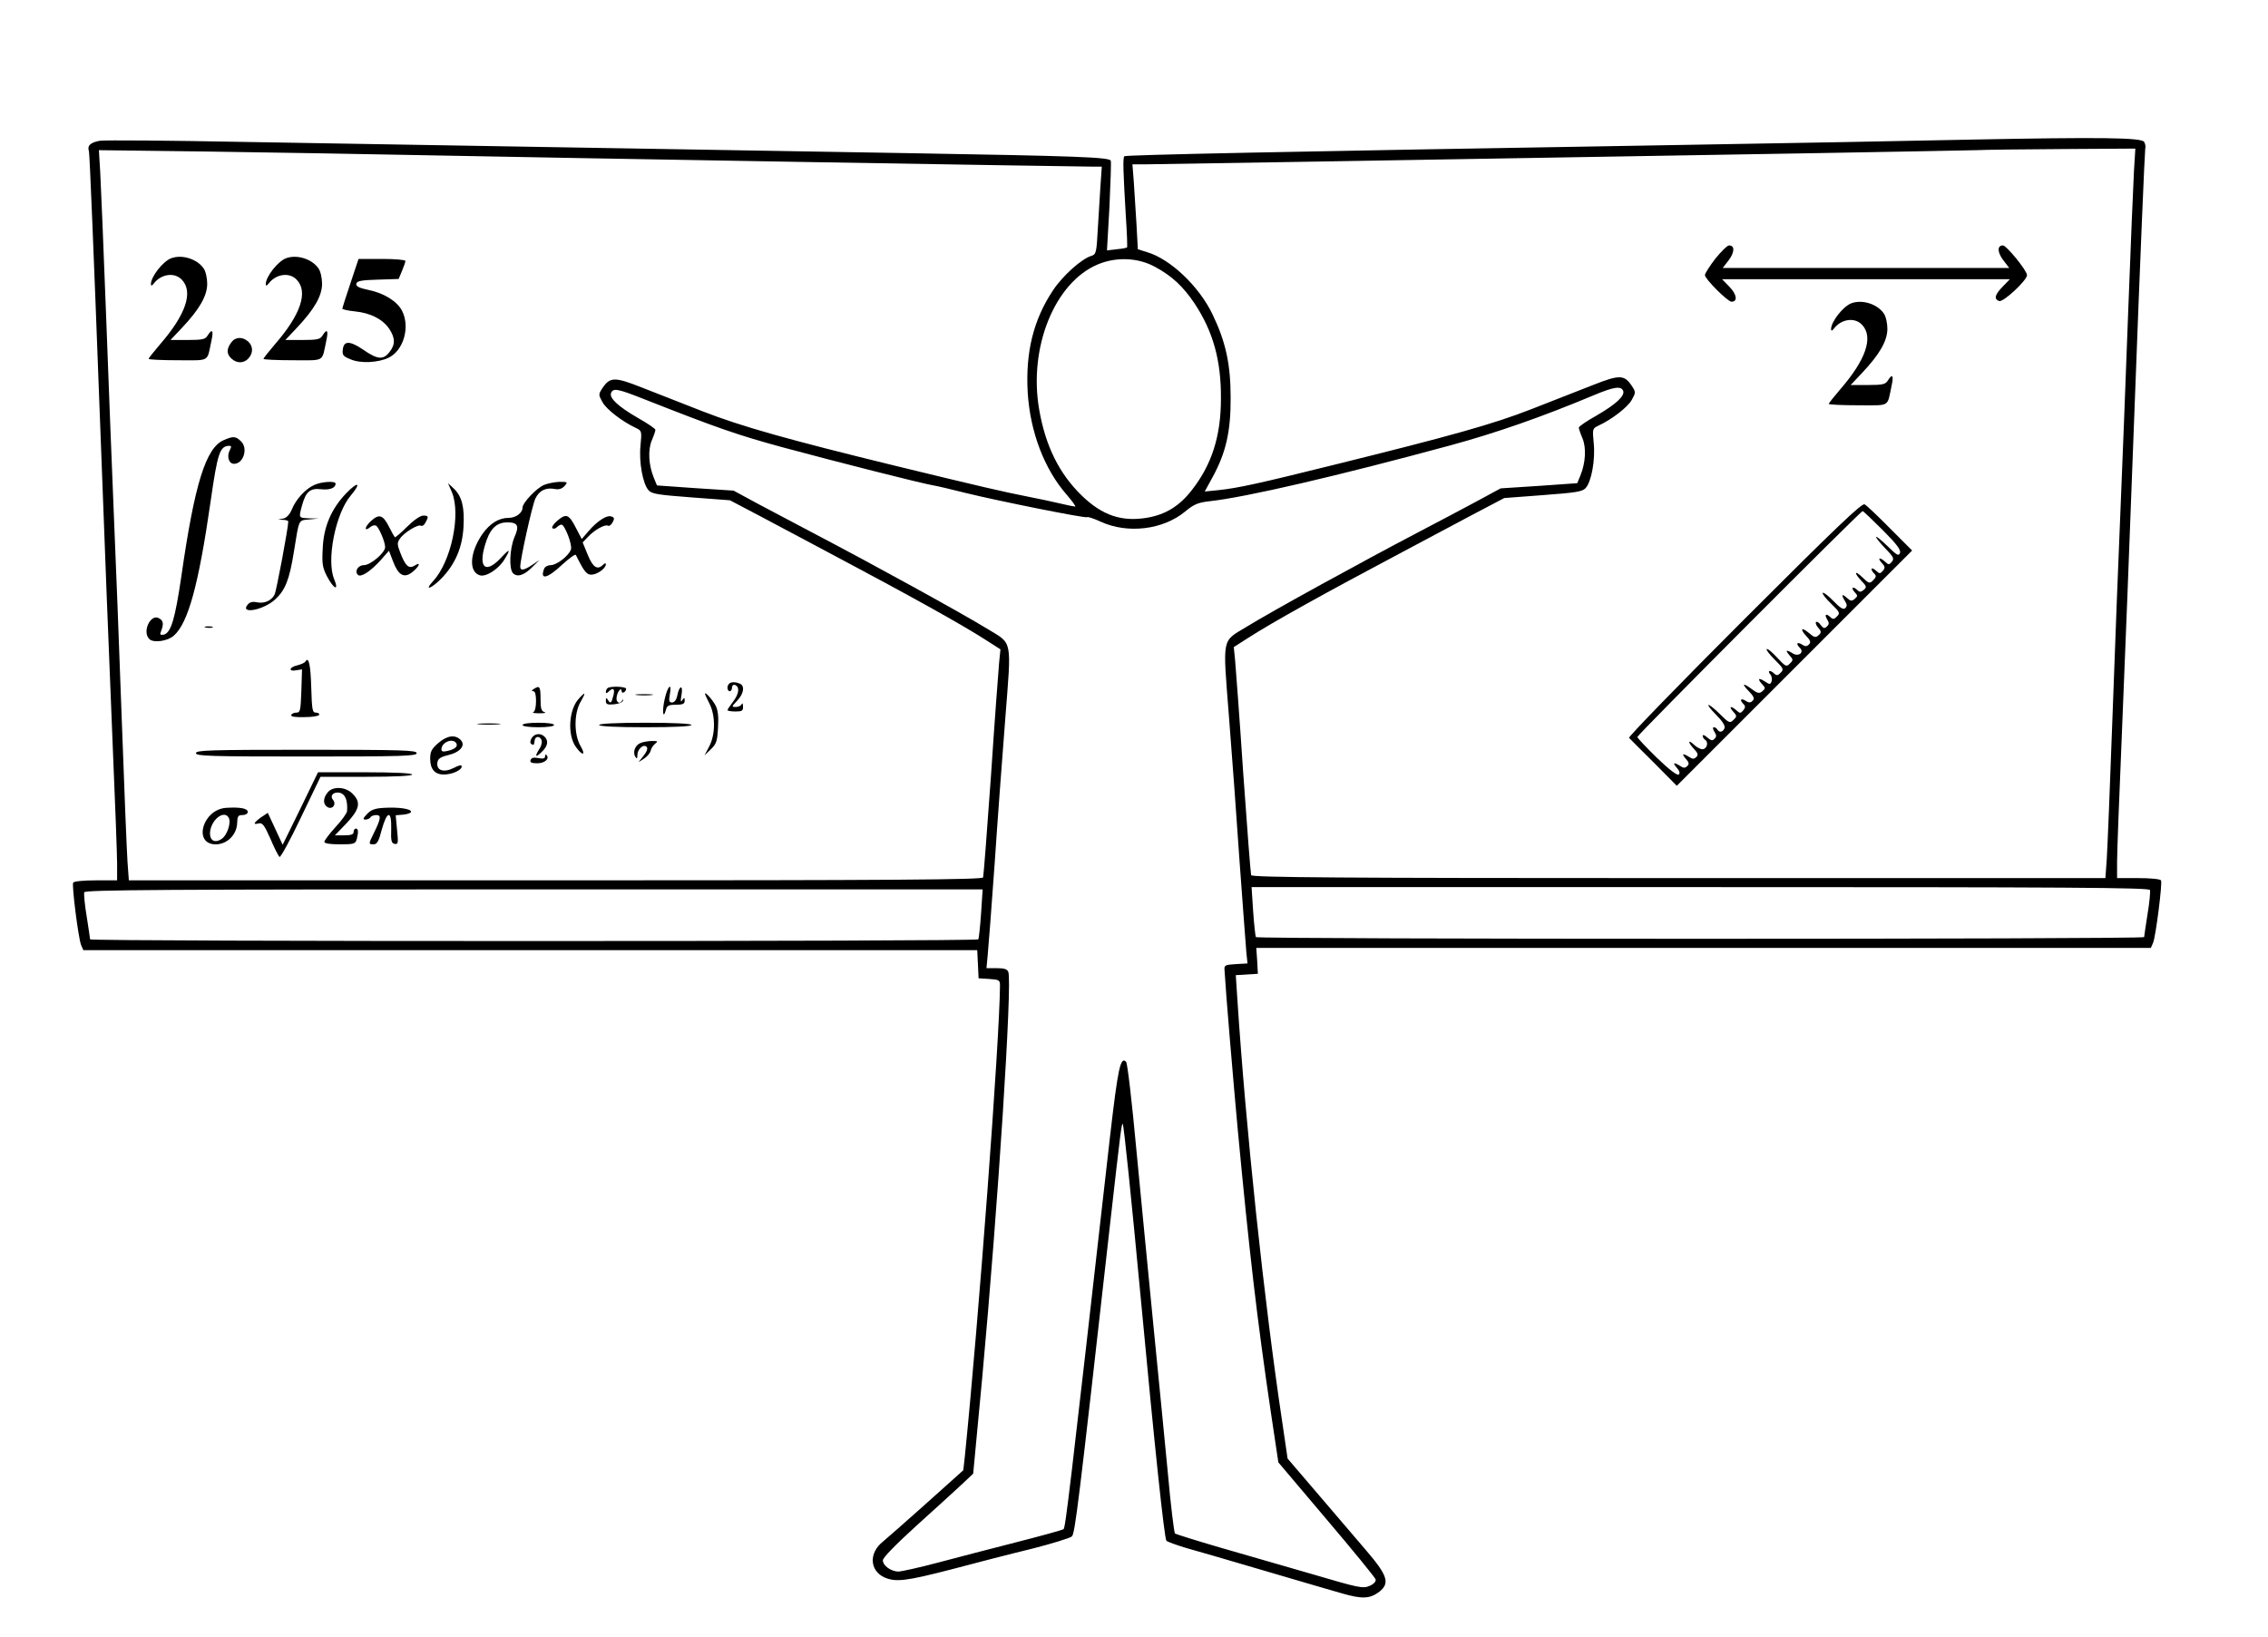 <?xml version="1.0" standalone="no"?>
<!DOCTYPE svg PUBLIC "-//W3C//DTD SVG 20010904//EN"
 "http://www.w3.org/TR/2001/REC-SVG-20010904/DTD/svg10.dtd">
<svg version="1.0" xmlns="http://www.w3.org/2000/svg"
 width="1007pt" height="727pt" viewBox="0 0 1007 727"
 preserveAspectRatio="xMidYMid meet">

<g transform="translate(0,727) scale(0.1,-0.1)"
fill="#000000" stroke="none">
<path d="M8755 6650 c-220 -5 -832 -16 -1360 -25 -1740 -29 -2396 -43 -2403
-49 -7 -8 -5 -67 7 -271 5 -71 7 -132 5 -134 -2 -2 -22 -6 -46 -8 l-43 -5 11
193 c5 107 8 199 6 205 -5 16 -153 21 -912 34 -1730 29 -2435 41 -2958 50
-315 6 -592 8 -617 5 -43 -7 -59 -22 -50 -47 3 -7 23 -497 45 -1088 22 -591
49 -1284 60 -1540 11 -256 20 -498 20 -537 l0 -73 -94 0 c-52 0 -97 -4 -101
-10 -7 -11 23 -247 35 -277 l10 -23 1984 0 1985 0 3 -62 3 -63 48 -3 c44 -3
47 -5 47 -30 -2 -248 -95 -1489 -156 -2090 l-7 -62 -165 -148 c-91 -81 -177
-157 -193 -170 -61 -49 -58 -126 6 -157 51 -23 95 -18 300 35 105 28 264 69
355 91 91 23 171 48 179 55 14 13 28 125 170 1389 46 406 51 448 56 443 5 -5
38 -327 80 -773 62 -665 105 -1069 114 -1078 5 -5 44 -19 87 -32 44 -12 198
-57 344 -100 146 -43 303 -89 349 -102 90 -26 124 -24 166 8 47 38 36 72 -60
184 -28 33 -118 138 -200 234 l-148 173 -23 157 c-82 544 -163 1314 -200 1883
l-7 107 49 3 49 3 -3 58 -4 57 1986 0 1986 0 10 23 c12 30 42 266 35 277 -4 6
-49 10 -101 10 l-94 0 0 73 c0 39 9 281 20 537 11 256 38 949 60 1540 22 591
43 1082 45 1090 3 8 0 22 -5 30 -12 19 -196 21 -765 10z m720 -137 c-3 -54
-15 -339 -26 -633 -11 -294 -26 -688 -34 -875 -8 -187 -24 -594 -35 -905 -11
-311 -23 -602 -26 -647 l-6 -83 -1894 0 c-1507 0 -1895 3 -1899 13 -2 6 -18
210 -35 452 -16 242 -33 467 -36 501 l-6 60 64 41 c107 69 343 200 688 383 96
51 237 126 312 166 l137 72 172 13 c145 11 174 15 189 31 26 28 44 127 36 201
-6 62 -5 64 20 76 59 27 132 83 149 115 18 32 18 35 1 61 -34 51 -54 52 -173
5 -59 -23 -182 -71 -273 -107 -171 -67 -358 -119 -875 -247 -334 -83 -429
-104 -516 -113 l-60 -6 35 64 c59 108 81 203 80 354 0 148 -22 248 -81 370
-59 123 -187 245 -290 275 l-41 13 -6 111 c-4 61 -9 146 -12 189 l-6 77 53 0
c48 0 1047 17 2994 50 347 6 662 12 700 13 39 2 213 4 388 5 l318 2 -6 -97z
m-7560 67 c538 -11 2854 -50 2932 -50 l45 0 -6 -87 c-3 -49 -8 -136 -12 -195
-5 -99 -8 -108 -27 -114 -45 -13 -129 -89 -172 -154 -87 -131 -122 -275 -112
-453 11 -176 74 -341 173 -454 25 -29 42 -53 38 -53 -4 0 -35 6 -68 14 -34 8
-99 22 -146 31 -102 20 -206 44 -580 135 -487 119 -688 176 -860 243 -91 36
-214 84 -273 107 -119 47 -139 46 -173 -5 -17 -26 -17 -29 1 -61 17 -32 90
-88 149 -115 25 -12 26 -14 20 -76 -8 -74 10 -173 36 -201 15 -16 44 -20 189
-31 l172 -13 137 -72 c75 -40 216 -115 312 -166 345 -183 581 -314 688 -383
l64 -41 -6 -60 c-3 -34 -20 -259 -36 -501 -17 -242 -33 -446 -35 -452 -4 -10
-392 -13 -1899 -13 l-1894 0 -6 83 c-3 45 -15 336 -26 647 -11 311 -27 718
-35 905 -8 187 -23 581 -34 875 -11 294 -23 580 -26 634 l-6 99 478 -6 c263
-4 712 -11 998 -17z m3213 -495 c76 -41 125 -87 176 -163 82 -124 118 -252
117 -422 0 -168 -41 -295 -131 -409 -54 -69 -115 -106 -194 -120 -114 -20
-201 9 -293 98 -100 97 -161 220 -189 382 -48 276 69 565 261 645 82 34 178
30 253 -11z m2079 -551 c8 -22 -31 -59 -119 -110 -43 -24 -78 -48 -78 -53 0
-5 7 -26 16 -47 18 -43 14 -110 -9 -166 l-14 -34 -170 -12 -170 -11 -109 -59
c-60 -32 -176 -94 -259 -137 -248 -130 -640 -345 -764 -421 -107 -65 -102 -41
-75 -389 13 -165 35 -460 48 -655 14 -195 28 -376 30 -402 l5 -47 -52 -3 c-49
-3 -52 -5 -50 -28 6 -105 38 -481 58 -700 52 -553 86 -846 148 -1265 l33 -220
214 -253 c118 -139 216 -259 218 -267 2 -9 -9 -21 -28 -29 -29 -12 -48 -8
-248 51 -119 34 -305 88 -412 119 -107 31 -198 60 -203 63 -4 4 -19 126 -32
272 -14 145 -43 444 -65 664 -22 220 -55 569 -75 774 -19 206 -39 379 -45 385
-25 25 -36 -25 -72 -337 -182 -1605 -197 -1730 -206 -1739 -4 -3 -97 -29 -207
-57 -110 -28 -267 -69 -350 -91 -82 -22 -161 -39 -175 -40 -33 0 -70 26 -70
50 0 12 56 69 147 152 81 73 172 156 201 183 l53 50 40 425 c71 773 134 1755
116 1803 -5 13 -18 17 -52 17 l-45 0 5 53 c3 28 17 212 31 407 13 195 35 490
48 655 27 348 32 324 -75 389 -124 76 -516 291 -764 421 -82 43 -199 105 -259
137 l-109 59 -170 11 -170 12 -14 34 c-23 56 -27 123 -9 166 9 21 16 42 16 47
0 5 -35 29 -78 53 -88 51 -127 88 -119 110 9 24 29 20 150 -28 325 -128 411
-158 617 -214 245 -66 604 -157 660 -167 19 -3 87 -19 150 -35 147 -36 531
-113 537 -107 2 3 30 -6 60 -20 120 -55 277 -36 375 45 40 33 57 40 110 46
162 18 567 112 1068 248 202 55 406 126 635 222 90 38 123 43 132 20z m2339
-2217 c2 -7 -2 -56 -11 -108 -8 -52 -15 -97 -15 -101 0 -10 -3937 -10 -3944 0
-2 4 -8 56 -12 115 l-7 107 1992 0 c1634 0 1993 -2 1997 -13z m-5190 -104 c-4
-59 -10 -111 -12 -115 -7 -10 -3944 -10 -3944 0 0 4 -7 49 -15 101 -9 52 -13
101 -11 108 4 11 363 13 1997 13 l1992 0 -7 -107z"/>
<path d="M7616 6121 c-25 -33 -46 -65 -46 -73 0 -17 101 -118 118 -118 28 0
24 32 -9 66 l-33 34 639 0 639 0 -32 -33 c-35 -36 -40 -55 -16 -64 18 -7 124
92 124 115 0 20 -91 132 -107 132 -26 0 -25 -30 1 -65 l27 -35 -636 0 -636 0
27 35 c26 35 27 65 1 65 -8 0 -35 -27 -61 -59z"/>
<path d="M8220 5923 c-37 -14 -90 -82 -90 -115 1 -9 4 -8 13 3 33 43 93 51
125 16 51 -54 17 -155 -98 -287 -27 -32 -50 -60 -50 -64 0 -3 58 -6 130 -6
146 0 128 -10 149 88 10 45 3 54 -17 22 -10 -17 -23 -20 -89 -20 l-76 0 51 54
c78 83 112 142 112 196 0 25 -7 56 -16 68 -29 42 -96 63 -144 45z"/>
<path d="M7745 4520 c-286 -286 -516 -523 -512 -527 4 -4 53 -54 110 -110
l102 -103 522 522 523 523 -98 98 c-53 54 -104 102 -113 107 -12 7 -128 -104
-534 -510z m614 396 c63 -63 82 -89 77 -102 -6 -15 -14 -10 -56 31 -28 27 -50
45 -50 40 0 -5 19 -28 42 -52 35 -36 39 -44 28 -58 -12 -14 -15 -14 -30 0 -24
22 -36 18 -15 -5 15 -16 16 -22 5 -35 -12 -14 -15 -14 -31 1 -21 19 -27 6 -7
-14 10 -9 8 -16 -5 -29 -16 -16 -19 -15 -47 12 -36 35 -40 22 -5 -15 23 -24
24 -28 10 -40 -12 -10 -19 -10 -27 -2 -20 20 -32 13 -14 -7 15 -16 15 -19 1
-31 -13 -11 -19 -10 -35 5 -23 20 -26 14 -8 -15 9 -14 10 -22 1 -31 -8 -8 -22
0 -52 31 -23 24 -44 40 -48 37 -3 -4 13 -25 37 -48 39 -38 41 -42 26 -57 -12
-13 -18 -13 -28 -4 -19 19 -29 14 -16 -8 10 -16 10 -22 0 -32 -11 -11 -16 -9
-28 6 -7 11 -17 17 -21 13 -3 -4 1 -15 10 -25 13 -14 14 -21 5 -30 -16 -16
-21 -15 -48 8 -32 27 -39 16 -10 -15 19 -20 21 -28 12 -37 -10 -10 -17 -10
-32 0 -22 13 -27 3 -8 -16 20 -20 -7 -40 -32 -24 -29 18 -35 15 -15 -8 17 -19
18 -22 2 -37 -15 -16 -19 -14 -57 27 -22 24 -43 41 -46 37 -3 -3 13 -24 36
-47 39 -39 41 -43 26 -58 -12 -13 -18 -13 -28 -4 -17 17 -33 15 -18 -3 7 -8 9
-22 6 -31 -6 -15 -8 -15 -31 0 -28 18 -33 11 -10 -14 14 -15 14 -18 0 -30 -13
-11 -21 -10 -45 8 -42 31 -49 27 -15 -8 23 -24 26 -33 17 -42 -10 -10 -17 -10
-32 0 -22 13 -27 3 -8 -16 8 -8 8 -15 -2 -27 -12 -14 -15 -14 -30 0 -25 22
-36 18 -15 -5 17 -19 18 -22 2 -37 -16 -16 -20 -15 -60 25 -57 56 -73 54 -18
-2 29 -29 42 -50 38 -60 -7 -18 -23 -21 -32 -6 -3 6 -10 10 -16 10 -5 0 -4 -9
3 -20 10 -15 10 -22 0 -32 -9 -9 -16 -7 -32 7 -11 10 -20 13 -20 7 0 -6 5 -14
10 -17 15 -9 12 -35 -6 -42 -8 -3 -25 4 -40 17 -30 29 -32 15 -2 -17 17 -18
19 -26 10 -35 -10 -10 -17 -10 -32 0 -29 18 -35 15 -15 -8 14 -16 16 -23 7
-32 -10 -10 -17 -10 -32 0 -29 18 -35 15 -15 -8 12 -13 15 -24 9 -30 -6 -6
-41 20 -97 74 -48 47 -87 88 -87 93 0 9 991 1003 1000 1003 3 0 43 -38 89 -84z"/>
<path d="M760 6123 c-37 -14 -90 -82 -90 -115 1 -9 4 -8 13 3 33 43 93 51 125
16 51 -54 17 -155 -98 -287 -27 -32 -50 -60 -50 -64 0 -3 58 -6 130 -6 146 0
128 -10 149 88 10 45 3 54 -17 22 -10 -17 -23 -20 -89 -20 l-76 0 51 54 c78
83 112 142 112 196 0 25 -7 56 -16 68 -29 42 -96 63 -144 45z"/>
<path d="M1270 6123 c-37 -14 -90 -82 -90 -115 1 -9 4 -8 13 3 33 43 93 51
125 16 51 -54 17 -155 -98 -287 -27 -32 -50 -60 -50 -64 0 -3 58 -6 130 -6
146 0 128 -10 149 88 10 45 3 54 -17 22 -10 -17 -23 -20 -89 -20 l-76 0 51 54
c78 83 112 142 112 196 0 25 -7 56 -16 68 -29 42 -96 63 -144 45z"/>
<path d="M1556 6012 c-20 -59 -36 -110 -36 -113 0 -3 25 -9 56 -12 69 -7 122
-34 152 -77 27 -41 28 -70 1 -104 -27 -35 -53 -33 -115 10 -60 41 -88 42 -92
1 -3 -24 2 -30 35 -43 43 -19 122 -15 168 7 67 32 97 137 60 209 -22 42 -80
78 -148 92 -43 9 -57 16 -55 28 3 12 22 16 96 18 l92 3 15 36 c8 19 15 39 15
44 0 5 -47 9 -104 9 l-104 0 -36 -108z"/>
<path d="M1026 5748 c-21 -29 -20 -51 2 -71 24 -22 55 -21 75 1 22 24 21 55
-1 75 -26 23 -58 21 -76 -5z"/>
<path d="M993 5315 c-79 -34 -129 -194 -188 -606 -28 -190 -46 -251 -79 -258
-15 -2 -17 1 -11 15 12 32 11 46 -7 57 -39 26 -80 -62 -43 -93 20 -16 81 -7
107 17 64 57 110 227 163 595 31 217 41 247 83 248 10 0 10 -5 2 -20 -14 -27
-4 -60 19 -60 42 0 63 68 32 99 -24 24 -35 25 -78 6z"/>
<path d="M1395 5116 c-39 -18 -80 -62 -99 -108 -10 -24 -24 -38 -38 -41 l-23
-4 23 -2 c12 0 22 -4 22 -7 0 -27 -53 -311 -61 -325 -14 -27 -46 -41 -78 -34
-19 4 -32 1 -41 -10 -37 -44 68 -26 121 22 45 41 64 87 84 213 24 148 19 138
68 143 l42 4 -42 1 c-48 2 -47 1 -32 57 17 62 36 78 86 72 38 -4 63 6 63 25 0
13 -62 9 -95 -6z"/>
<path d="M2415 5116 c-34 -15 -95 -79 -95 -101 0 -23 -30 -45 -61 -45 -45 0
-84 -25 -118 -73 -55 -81 -61 -166 -11 -182 27 -9 83 27 109 69 31 50 25 52
-17 6 -73 -76 -103 -34 -60 85 19 51 47 75 90 75 47 0 55 -15 32 -66 -21 -51
-25 -141 -6 -160 19 -19 50 -9 87 29 l30 30 -32 -22 c-36 -24 -53 -27 -53 -8
0 35 53 272 67 303 18 36 46 50 88 42 16 -3 30 1 41 13 16 18 15 19 -22 19
-21 -1 -53 -7 -69 -14z"/>
<path d="M1537 5079 c-66 -69 -100 -148 -104 -244 -4 -69 -1 -86 19 -125 30
-57 54 -67 32 -13 -36 84 6 294 74 373 48 57 32 64 -21 9z"/>
<path d="M2006 5085 c42 -99 -3 -311 -84 -397 -41 -45 -6 -32 38 13 61 63 93
137 98 229 5 88 -7 136 -44 171 l-25 23 17 -39z"/>
<path d="M1646 4955 c-28 -26 -30 -49 -2 -26 8 7 20 10 26 6 13 -8 40 -72 40
-95 0 -25 -65 -80 -94 -80 -26 0 -43 -27 -27 -43 13 -13 56 15 102 66 l36 41
18 -47 c23 -61 48 -76 83 -50 33 25 44 51 13 31 -26 -16 -41 -2 -64 58 -14 36
-14 44 -1 62 18 27 81 65 93 57 6 -3 15 3 20 14 15 27 14 31 -10 31 -13 0 -43
-21 -72 -50 -28 -28 -52 -48 -54 -46 -2 2 -14 23 -26 47 -27 53 -44 58 -81 24z"/>
<path d="M2473 4956 c-15 -13 -25 -28 -20 -32 4 -4 13 -2 19 4 7 7 16 12 21
12 14 0 49 -89 42 -110 -9 -28 -63 -70 -90 -70 -12 0 -26 -7 -29 -16 -20 -52
14 -44 81 19 31 28 58 48 60 42 2 -5 14 -28 26 -50 18 -31 29 -39 47 -37 26 3
60 29 60 46 0 6 -5 5 -12 -2 -25 -25 -45 -13 -68 43 l-23 56 24 25 c29 31 76
57 89 49 5 -3 14 4 20 15 9 16 8 22 -5 26 -20 8 -62 -19 -101 -64 l-31 -36
-23 44 c-34 67 -45 72 -87 36z"/>
<path d="M913 4483 c9 -2 23 -2 30 0 6 3 -1 5 -18 5 -16 0 -22 -2 -12 -5z"/>
<path d="M1356 4332 c-3 -6 -20 -13 -36 -17 -36 -8 -41 -29 -5 -22 l26 4 -3
-96 c-3 -87 -5 -96 -22 -96 -11 0 -21 -5 -23 -11 -2 -7 18 -10 59 -9 35 0 64
5 65 10 2 6 -5 10 -15 10 -15 0 -17 13 -20 110 -3 102 -11 141 -26 117z"/>
<path d="M3237 4233 c-11 -10 -8 -33 3 -33 6 0 10 7 10 16 0 9 6 14 13 12 22
-8 19 -38 -7 -73 -14 -18 -26 -36 -26 -39 0 -3 16 -6 35 -6 30 0 35 3 34 23 0
12 -3 16 -6 10 -2 -7 -14 -13 -26 -13 -20 0 -19 1 6 28 30 31 35 67 11 76 -20
8 -39 8 -47 -1z"/>
<path d="M2370 4210 c-10 -6 -11 -10 -2 -10 8 0 12 -16 12 -44 0 -26 -5 -46
-12 -49 -7 -3 5 -5 27 -5 22 0 32 2 23 5 -14 4 -18 15 -18 59 0 55 -4 61 -30
44z"/>
<path d="M2697 4213 c-4 -3 -7 -11 -7 -17 0 -6 5 -5 12 2 20 20 29 14 22 -15
-9 -36 -13 -40 -24 -23 -8 13 -10 12 -10 -3 0 -15 7 -18 37 -15 20 2 38 9 39
16 1 7 0 8 -3 2 -10 -21 -30 -10 -25 15 4 26 22 45 22 25 0 -6 5 -8 10 -5 6 3
10 10 10 16 0 10 -73 13 -83 2z"/>
<path d="M2951 4164 c-12 -52 -7 -93 6 -46 4 18 13 22 44 22 31 0 39 4 39 18
0 15 -2 15 -11 2 -7 -11 -8 -4 -3 24 8 46 -10 43 -19 -4 -4 -19 -13 -30 -23
-30 -13 0 -15 7 -10 35 11 58 -10 39 -23 -21z"/>
<path d="M2571 4168 c-46 -48 -53 -164 -13 -217 29 -40 44 -36 20 5 -30 51
-30 146 0 197 24 42 22 47 -7 15z"/>
<path d="M2828 4183 c17 -2 47 -2 65 0 17 2 3 4 -33 4 -36 0 -50 -2 -32 -4z"/>
<path d="M3130 4188 c0 -2 9 -21 20 -43 27 -53 27 -137 -1 -190 l-21 -40 28
27 c25 24 29 37 32 96 3 49 0 78 -11 99 -14 26 -47 63 -47 51z"/>
<path d="M2128 4053 c23 -2 61 -2 85 0 23 2 4 4 -43 4 -47 0 -66 -2 -42 -4z"/>
<path d="M2320 4050 c0 -6 30 -10 70 -10 40 0 70 4 70 10 0 6 -30 10 -70 10
-40 0 -70 -4 -70 -10z"/>
<path d="M2660 4050 c0 -6 75 -10 205 -10 130 0 205 4 205 10 0 6 -75 10 -205
10 -130 0 -205 -4 -205 -10z"/>
<path d="M2360 3991 c-7 -13 -7 -22 0 -26 10 -6 11 -5 14 17 2 19 23 20 30 2
4 -9 0 -27 -9 -40 -22 -35 -18 -41 10 -14 27 26 32 49 13 68 -18 18 -46 14
-58 -7z"/>
<path d="M1945 3969 c-29 -25 -35 -38 -35 -69 0 -46 21 -70 60 -70 37 0 80 19
80 36 0 8 -11 6 -36 -7 -44 -22 -77 -11 -72 24 2 17 14 25 47 33 55 13 80 44
56 68 -25 25 -61 19 -100 -15z m81 0 c8 -14 -5 -26 -38 -34 -21 -5 -28 -3 -28
7 0 31 50 52 66 27z"/>
<path d="M2844 3970 c-24 -9 -36 -41 -23 -61 6 -10 9 -9 9 7 0 27 27 51 41 37
6 -6 2 -20 -13 -39 l-23 -29 25 16 c14 9 27 25 29 35 2 10 11 24 20 31 14 11
12 12 -14 12 -16 0 -40 -4 -51 -9z"/>
<path d="M870 3925 c0 -13 61 -15 490 -15 429 0 490 2 490 15 0 13 -61 15
-490 15 -429 0 -490 -2 -490 -15z"/>
<path d="M2420 3910 c0 -9 -9 -11 -29 -7 -20 4 -31 2 -35 -8 -4 -11 3 -15 30
-15 33 0 56 21 40 37 -3 4 -6 1 -6 -7z"/>
<path d="M1334 3679 l-79 -161 -33 71 -33 71 -30 -20 c-34 -25 -37 -34 -10
-27 16 4 25 -8 52 -69 17 -41 36 -77 40 -80 5 -3 48 76 95 175 l87 181 204 0
c129 0 203 4 203 10 0 6 -76 10 -209 10 l-209 0 -78 -161z"/>
<path d="M1457 3753 c-23 -26 -24 -54 -4 -67 22 -14 42 11 26 31 -14 16 -3 33
20 33 31 0 46 -30 42 -82 0 -9 -23 -41 -51 -71 -27 -30 -50 -60 -50 -66 0 -7
25 -11 69 -11 63 0 69 2 75 23 8 32 7 47 -4 47 -5 0 -10 -7 -10 -15 0 -11 -11
-15 -41 -15 l-42 0 52 54 c58 62 65 93 26 131 -29 30 -84 34 -108 8z"/>
<path d="M1003 3682 c-104 -8 -147 -162 -45 -162 51 0 93 43 95 94 1 31 4 36
24 36 13 0 23 6 23 14 0 16 -36 22 -97 18z m12 -43 c13 -20 -6 -79 -31 -95
-34 -23 -58 -3 -50 40 11 52 62 87 81 55z"/>
<path d="M1704 3682 c-39 -2 -57 -9 -74 -27 -19 -20 -20 -25 -7 -25 9 0 19 5
22 10 3 6 15 10 26 10 23 0 20 -17 -12 -82 -23 -46 -23 -48 0 -48 15 0 23 14
36 65 24 86 44 87 42 3 -2 -52 1 -63 15 -66 16 -3 17 4 11 62 l-6 65 34 3 c19
2 34 7 34 13 0 13 -57 21 -121 17z"/>
</g>
</svg>
